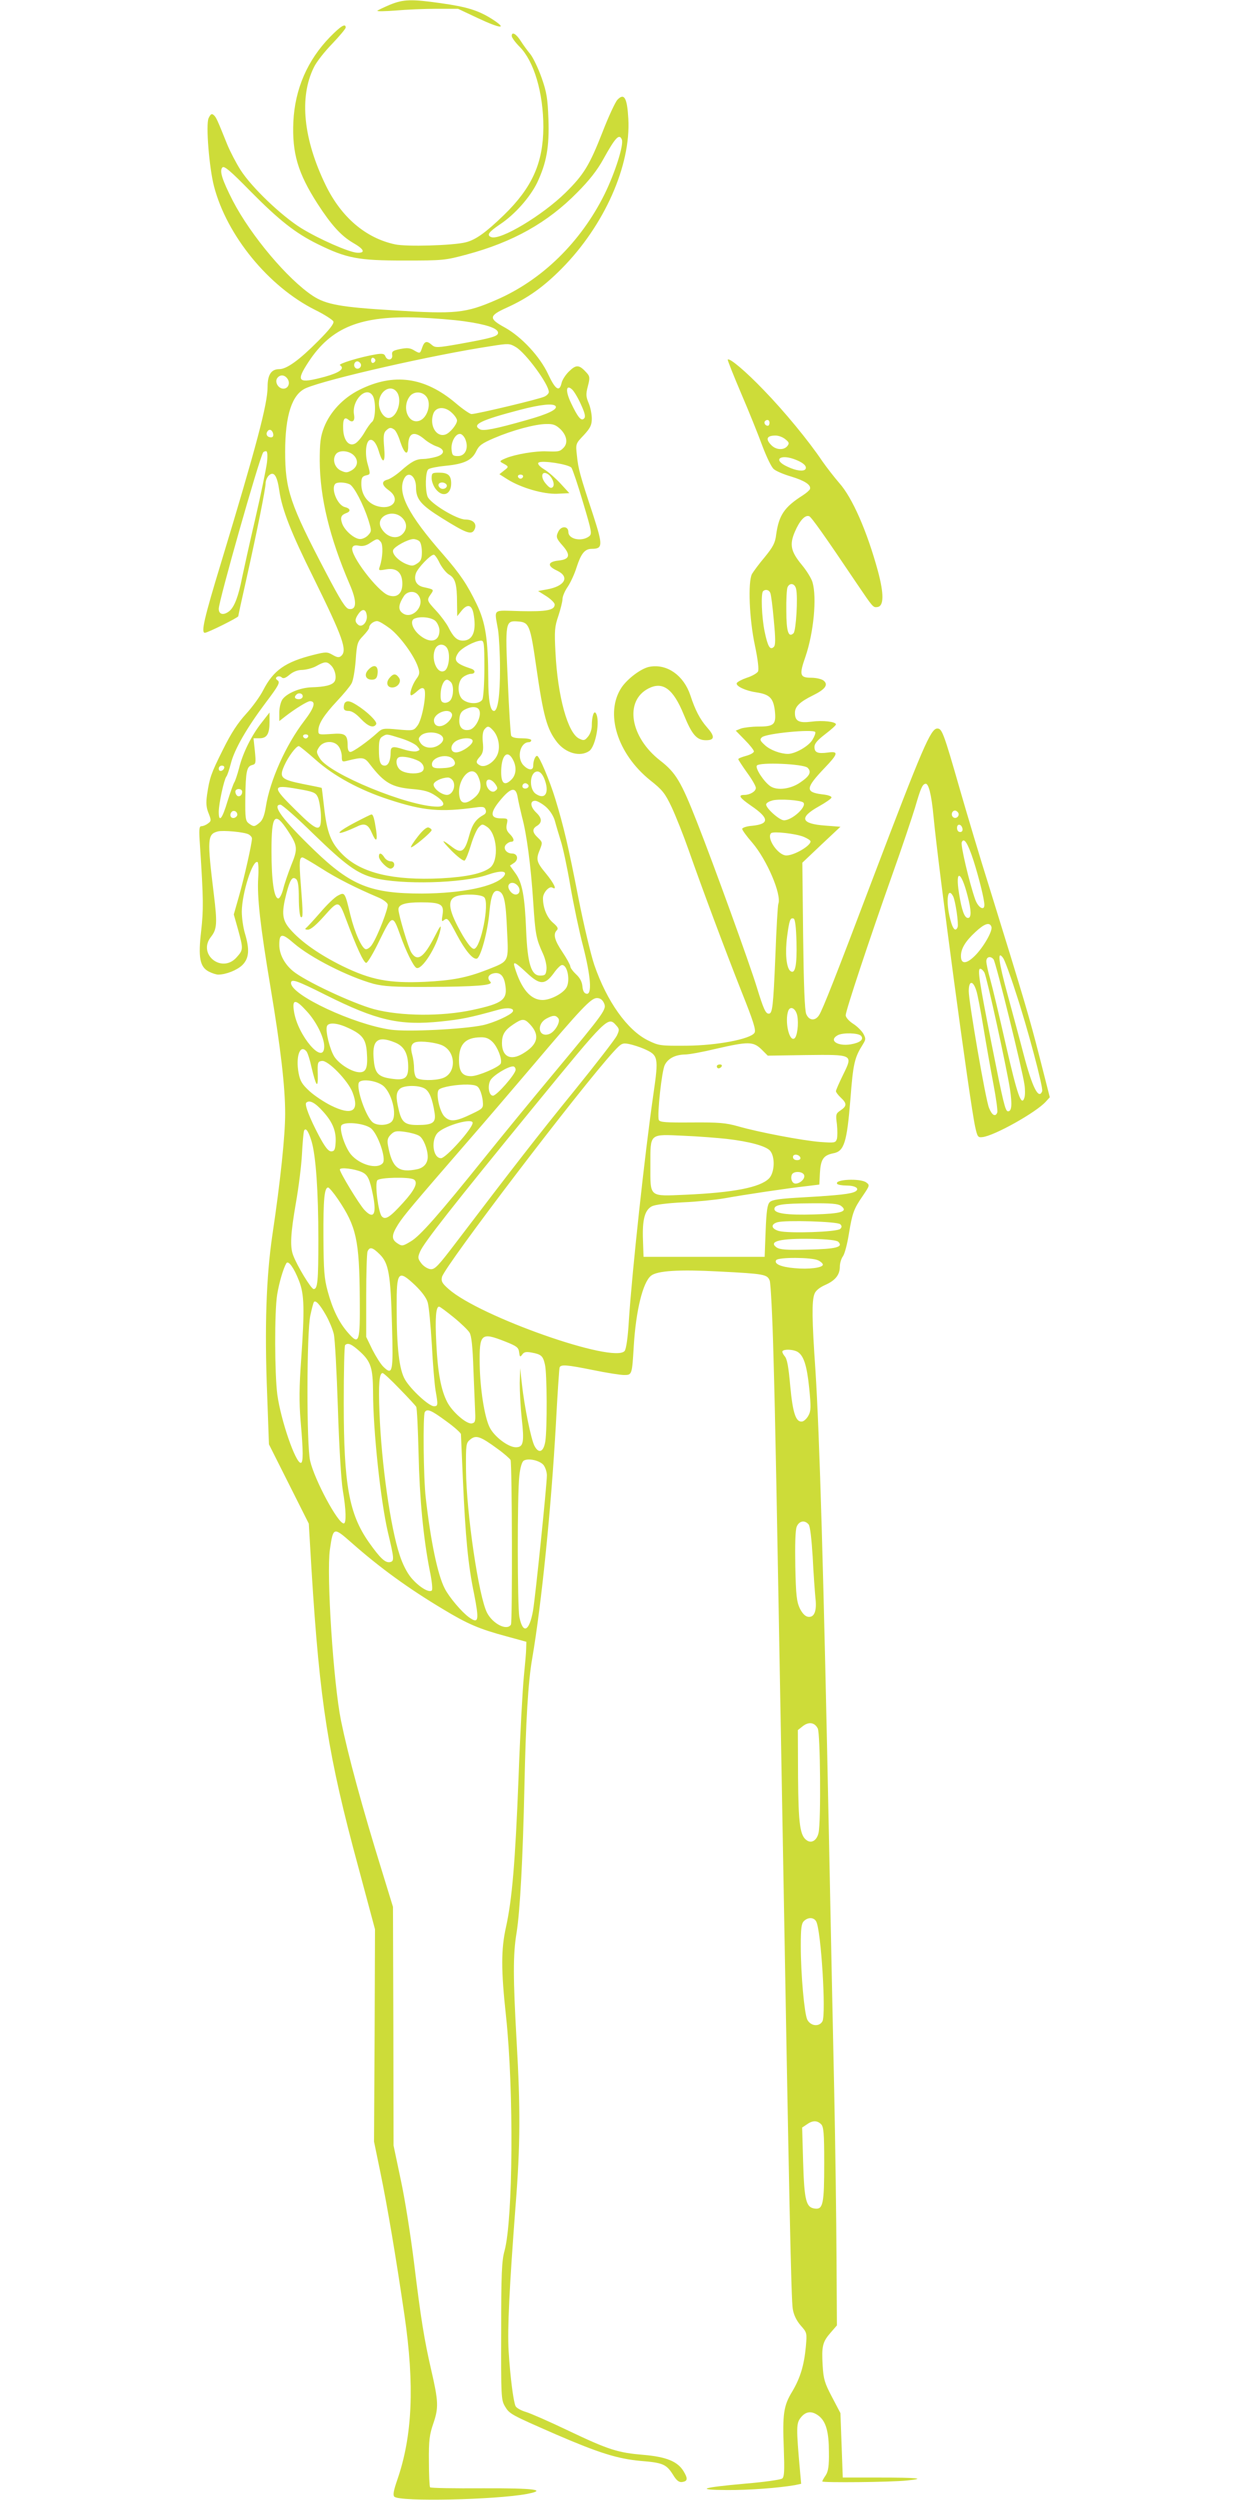 <?xml version="1.0" standalone="no"?>
<!DOCTYPE svg PUBLIC "-//W3C//DTD SVG 20010904//EN"
 "http://www.w3.org/TR/2001/REC-SVG-20010904/DTD/svg10.dtd">
<svg version="1.0" xmlns="http://www.w3.org/2000/svg"
 width="640pt" height="1280pt" viewBox="0 0 640 1280"
 preserveAspectRatio="xMidYMid meet">
<g transform="translate(0,1280) scale(0.1,-0.1)"
fill="#cddc39" stroke="none">
<path d="M1997 12776 c-33 -14 -62 -28 -65 -31 -4 -4 38 -3 93 1 55 5 150 9
210 9 l110 0 102 -48 c117 -55 155 -58 73 -5 -71 45 -129 63 -265 82 -148 21
-189 20 -258 -8z"/>
<path d="M1690 12611 c-116 -119 -180 -267 -188 -434 -7 -161 23 -263 123
-419 71 -110 121 -165 182 -201 58 -33 66 -53 22 -51 -42 2 -196 70 -287 126
-102 64 -252 207 -310 297 -23 36 -53 94 -68 130 -52 129 -57 141 -70 152 -10
9 -16 5 -26 -16 -15 -32 3 -255 28 -350 66 -252 279 -512 516 -631 49 -24 92
-52 95 -60 4 -11 -21 -43 -78 -100 -96 -97 -161 -144 -199 -144 -41 0 -60 -28
-60 -91 0 -87 -56 -299 -239 -903 -85 -279 -103 -356 -82 -356 14 0 171 78
171 85 0 3 18 87 41 188 56 251 99 466 99 493 0 12 7 30 16 39 26 25 43 0 54
-77 14 -97 60 -215 175 -446 151 -307 175 -373 141 -401 -10 -9 -21 -7 -43 6
-28 16 -34 16 -98 0 -144 -36 -205 -79 -257 -180 -16 -32 -56 -87 -88 -122
-42 -46 -76 -97 -118 -182 -62 -124 -69 -145 -82 -233 -6 -41 -4 -65 8 -94 14
-36 14 -40 -3 -52 -10 -8 -25 -14 -33 -14 -13 0 -14 -16 -8 -102 18 -274 18
-325 6 -434 -16 -137 -7 -185 40 -209 16 -8 37 -15 47 -15 40 0 98 23 125 50
33 34 37 78 12 161 -9 30 -16 80 -16 112 1 95 56 268 81 253 4 -3 6 -39 3 -81
-6 -98 10 -243 63 -560 52 -311 75 -508 75 -647 0 -112 -24 -344 -65 -618 -32
-216 -41 -474 -27 -825 l9 -250 102 -203 102 -203 14 -237 c42 -680 85 -952
240 -1523 l85 -317 -2 -543 -3 -544 32 -155 c38 -185 80 -435 124 -735 52
-357 41 -617 -37 -842 -19 -55 -23 -78 -15 -86 27 -27 518 -16 679 14 107 21
39 30 -225 29 -146 -1 -268 1 -271 5 -3 3 -6 63 -6 133 -1 108 3 137 23 195
27 79 26 112 -11 272 -35 152 -53 260 -88 549 -17 137 -47 329 -68 425 l-37
176 -1 611 -2 611 -55 179 c-104 335 -175 598 -211 774 -39 193 -75 746 -57
876 17 116 18 117 110 36 146 -129 292 -235 471 -342 124 -75 185 -101 323
-138 l102 -28 -1 -34 c0 -19 -6 -84 -12 -145 -6 -60 -19 -292 -27 -515 -17
-436 -33 -623 -64 -765 -26 -116 -26 -221 0 -460 40 -377 36 -1039 -8 -1200
-14 -50 -17 -117 -17 -410 -1 -335 0 -352 19 -385 24 -40 28 -42 261 -144 220
-95 315 -125 435 -136 113 -9 131 -17 165 -71 18 -30 31 -39 46 -37 29 4 31
17 8 55 -30 50 -88 74 -204 84 -132 11 -178 25 -386 124 -96 46 -194 89 -218
96 -24 7 -47 20 -52 29 -11 21 -28 151 -36 285 -6 114 3 312 36 745 24 302 25
496 5 840 -18 323 -19 442 0 555 18 114 32 382 40 745 7 335 19 541 40 659 48
281 97 768 121 1196 8 154 17 286 19 293 6 17 34 15 173 -13 68 -14 138 -25
157 -25 41 0 41 0 50 150 11 179 46 324 88 358 31 26 145 33 347 22 237 -12
248 -15 261 -47 5 -14 14 -185 19 -381 10 -352 15 -641 45 -2322 36 -2044 46
-2518 54 -2562 5 -31 19 -59 40 -84 33 -37 33 -38 27 -108 -9 -97 -29 -162
-70 -231 -44 -72 -50 -115 -43 -291 4 -113 3 -145 -8 -154 -7 -6 -91 -18 -187
-26 -225 -20 -262 -32 -98 -33 116 -1 268 11 349 25 l33 7 -6 66 c-20 224 -19
244 4 273 26 33 57 36 93 8 36 -29 51 -81 51 -185 1 -70 -3 -97 -16 -118 -10
-14 -18 -29 -18 -32 0 -7 352 -4 435 5 101 10 56 15 -150 15 l-180 0 -6 165
-6 165 -43 82 c-38 72 -44 92 -48 162 -6 99 0 121 41 168 l32 37 -2 345 c-1
190 -6 578 -12 861 -6 283 -18 848 -26 1255 -28 1397 -49 2102 -70 2430 -18
259 -19 354 -5 390 6 17 26 33 55 46 52 23 75 52 75 94 0 17 7 41 16 53 9 13
22 63 30 113 18 109 25 129 72 197 35 52 36 54 17 68 -30 22 -163 16 -149 -7
3 -5 25 -9 49 -9 45 0 68 -16 45 -30 -21 -13 -87 -20 -261 -30 -127 -7 -165
-12 -178 -25 -12 -12 -17 -45 -21 -148 l-5 -132 -310 0 -310 0 -3 85 c-4 105
9 155 46 174 16 8 79 16 158 20 72 3 169 13 215 21 99 18 326 52 419 62 l65 8
3 60 c4 69 18 90 68 100 56 10 70 54 88 276 14 184 21 214 64 282 15 25 16 29
2 55 -9 15 -32 38 -53 51 -21 14 -37 32 -37 43 0 23 120 385 238 718 50 140
102 296 117 345 29 100 37 117 52 122 17 6 32 -53 43 -171 24 -255 185 -1460
213 -1586 11 -50 14 -55 37 -52 60 6 276 127 325 182 l20 22 -53 208 c-52 203
-75 281 -255 862 -48 152 -116 380 -152 505 -84 293 -92 313 -116 313 -34 0
-76 -99 -331 -770 -188 -497 -256 -669 -274 -697 -20 -32 -52 -29 -66 5 -8 18
-13 147 -16 401 l-4 374 97 92 98 92 -78 6 c-125 9 -135 41 -33 98 34 19 63
39 65 45 2 7 -17 14 -48 17 -87 11 -85 32 12 134 71 74 74 88 18 80 -53 -7
-69 0 -69 29 0 17 16 35 55 65 30 23 55 45 55 50 0 14 -67 22 -126 14 -64 -8
-84 3 -84 45 0 32 24 56 93 90 63 31 80 55 53 76 -11 8 -39 14 -63 14 -58 0
-62 14 -29 108 42 123 59 302 36 381 -5 18 -29 58 -54 88 -57 69 -65 104 -36
171 24 56 52 87 73 79 11 -4 78 -98 244 -345 84 -124 83 -123 106 -120 33 5
33 68 2 184 -56 205 -131 376 -198 451 -25 29 -64 79 -87 112 -69 103 -195
256 -300 364 -91 95 -175 166 -184 156 -2 -2 29 -80 69 -174 40 -93 89 -215
109 -270 21 -55 46 -108 58 -117 11 -10 51 -27 89 -38 69 -21 103 -43 96 -64
-2 -6 -19 -21 -38 -33 -94 -60 -121 -101 -135 -200 -5 -43 -16 -63 -59 -116
-29 -34 -58 -74 -65 -86 -21 -41 -14 -229 15 -365 16 -76 21 -124 16 -134 -5
-9 -31 -24 -57 -32 -26 -9 -49 -21 -52 -28 -5 -15 45 -39 101 -47 67 -10 86
-29 94 -92 8 -72 -3 -83 -83 -83 -34 0 -75 -5 -90 -10 l-27 -11 46 -47 c26
-26 47 -53 47 -59 0 -7 -18 -17 -40 -23 -22 -6 -40 -13 -40 -17 0 -3 20 -34
45 -69 25 -34 45 -69 45 -78 0 -18 -30 -36 -59 -36 -34 0 -25 -14 34 -55 94
-64 96 -94 6 -103 -28 -2 -51 -10 -51 -16 0 -6 23 -38 52 -71 75 -88 151 -266
133 -313 -3 -8 -10 -127 -15 -264 -11 -264 -15 -298 -34 -298 -16 0 -27 24
-61 135 -36 118 -219 624 -306 845 -82 209 -109 254 -189 316 -154 120 -184
305 -60 369 74 38 127 -2 181 -134 42 -103 66 -131 114 -131 45 0 46 20 5 66
-36 41 -61 89 -85 163 -34 103 -120 164 -210 147 -42 -8 -111 -60 -142 -105
-88 -131 -23 -340 146 -476 62 -49 76 -66 110 -138 21 -45 60 -143 86 -217 68
-194 184 -505 272 -728 60 -150 75 -197 66 -210 -20 -32 -192 -65 -348 -66
-134 -1 -142 0 -197 27 -106 52 -211 200 -275 386 -18 53 -55 209 -82 346 -51
262 -75 364 -118 505 -29 95 -82 220 -93 220 -10 0 -20 -26 -20 -51 0 -25 -24
-24 -50 3 -36 38 -17 118 28 118 7 0 12 5 12 10 0 6 -22 10 -49 10 -33 0 -51
5 -54 14 -3 8 -11 133 -17 279 -14 306 -13 310 53 305 56 -4 62 -19 92 -228
37 -258 55 -323 107 -390 45 -57 119 -77 165 -45 33 23 57 157 34 193 -10 17
-21 -16 -21 -64 0 -18 -8 -42 -19 -55 -17 -21 -22 -22 -45 -11 -59 27 -111
217 -122 442 -6 111 -4 132 15 187 11 34 21 73 21 86 0 13 12 42 27 63 14 21
35 66 45 99 23 71 42 95 78 95 57 0 57 18 7 173 -69 209 -76 236 -83 303 -7
62 -7 62 35 106 34 37 41 52 41 85 0 22 -7 58 -16 79 -14 33 -15 46 -4 87 11
43 10 50 -6 68 -38 42 -53 44 -90 8 -18 -17 -36 -45 -39 -61 -11 -47 -32 -32
-68 45 -42 91 -136 192 -222 240 -84 46 -83 60 10 102 108 49 188 106 281 200
218 220 355 528 341 768 -6 106 -21 133 -56 96 -11 -12 -46 -87 -76 -165 -67
-171 -96 -218 -189 -310 -119 -117 -334 -246 -381 -228 -25 10 -13 26 46 66
75 50 152 137 189 212 48 102 63 183 58 326 -4 107 -9 138 -35 212 -17 48 -43
102 -57 120 -15 18 -37 48 -49 67 -24 38 -47 51 -47 27 0 -8 18 -33 40 -55 74
-74 122 -236 122 -412 -1 -183 -57 -309 -202 -450 -94 -91 -146 -128 -197
-140 -65 -16 -303 -23 -361 -10 -149 32 -274 138 -354 302 -115 236 -137 451
-61 604 13 28 56 82 94 121 38 40 69 77 69 83 0 23 -24 9 -80 -48z m1494 -526
c10 -28 -35 -170 -89 -280 -122 -245 -320 -439 -553 -540 -158 -69 -210 -74
-525 -54 -272 16 -348 30 -415 74 -129 85 -317 308 -410 487 -54 106 -70 154
-53 171 9 9 41 -18 140 -119 150 -152 234 -218 348 -274 148 -73 208 -84 443
-84 197 0 209 1 320 31 235 63 414 163 565 317 62 62 104 116 134 171 62 112
82 133 95 100z m-807 -930 c114 -16 173 -36 173 -59 0 -18 -32 -27 -198 -57
-113 -20 -124 -20 -141 -5 -26 23 -38 20 -50 -15 -10 -30 -11 -30 -39 -14 -22
14 -37 15 -73 8 -38 -8 -44 -12 -41 -31 4 -26 -25 -31 -35 -6 -5 13 -15 15
-47 10 -79 -13 -198 -49 -185 -56 26 -17 -2 -38 -78 -59 -138 -37 -150 -26
-84 75 117 179 267 239 566 228 72 -3 176 -11 232 -19z m264 -132 c51 -30 169
-191 169 -230 0 -7 -9 -17 -21 -23 -21 -12 -348 -90 -375 -90 -8 0 -46 26 -82
57 -158 133 -316 155 -492 67 -84 -42 -150 -113 -181 -192 -18 -47 -22 -77
-22 -172 1 -187 50 -391 153 -631 38 -87 37 -133 -3 -127 -17 2 -42 41 -119
188 -183 349 -208 423 -208 617 0 187 35 295 107 326 107 46 650 170 948 215
88 14 94 14 126 -5z m-719 -68 c0 -5 -5 -11 -11 -13 -6 -2 -11 4 -11 13 0 9 5
15 11 13 6 -2 11 -8 11 -13z m-76 -16 c10 -17 -13 -36 -27 -22 -12 12 -4 33
11 33 5 0 12 -5 16 -11z m-373 -80 c14 -22 2 -49 -22 -49 -27 0 -47 36 -30 56
15 18 38 15 52 -7z m1502 -131 c21 -46 24 -63 15 -71 -14 -15 -32 7 -67 81
-29 61 -25 96 6 68 10 -9 31 -44 46 -78z m-945 67 c33 -39 4 -135 -41 -135
-24 0 -49 38 -49 75 0 61 58 99 90 60z m-120 -24 c15 -30 13 -116 -5 -131 -8
-6 -26 -31 -40 -56 -14 -24 -35 -49 -47 -55 -31 -17 -59 16 -61 74 -2 51 6 65
27 48 21 -18 34 -6 29 24 -15 75 65 155 97 96z m276 -6 c23 -36 1 -105 -38
-119 -56 -20 -92 65 -52 122 21 31 69 30 90 -3z m659 -45 c10 -16 -39 -40
-146 -70 -165 -47 -224 -58 -242 -48 -43 24 5 47 203 99 110 29 175 35 185 19z
m-530 -35 c14 -13 25 -30 25 -38 0 -20 -37 -65 -60 -72 -47 -15 -83 48 -61
108 14 36 61 37 96 2z m1625 -50 c0 -8 -4 -15 -9 -15 -13 0 -22 16 -14 24 11
11 23 6 23 -9z m-1069 -34 c32 -33 38 -71 13 -95 -18 -18 -23 -19 -85 -17 -55
3 -161 -15 -209 -35 -33 -14 -34 -16 -15 -26 31 -17 31 -18 6 -37 l-24 -19 41
-26 c70 -44 185 -77 255 -74 l62 3 -45 49 c-25 27 -62 60 -84 73 -24 15 -35
28 -29 34 14 14 156 -8 169 -26 6 -9 33 -88 59 -177 46 -154 47 -162 30 -175
-39 -28 -105 -13 -105 23 0 30 -34 33 -50 5 -15 -29 -13 -37 21 -75 42 -48 36
-70 -21 -76 -57 -6 -60 -28 -7 -52 66 -32 39 -80 -54 -96 l-44 -8 43 -27 c23
-15 42 -34 42 -42 0 -29 -40 -37 -174 -34 -149 4 -135 16 -116 -96 5 -33 10
-123 10 -200 0 -137 -11 -215 -31 -215 -19 0 -29 54 -29 163 -1 205 -14 289
-59 383 -49 102 -85 155 -171 254 -181 206 -238 318 -200 391 22 40 60 10 60
-46 0 -61 24 -90 133 -158 122 -76 150 -87 165 -61 17 30 -3 54 -45 54 -44 0
-181 83 -194 118 -13 35 -11 128 4 139 6 6 46 14 87 18 95 9 136 28 158 74 14
30 29 41 92 68 93 40 211 72 268 72 35 1 49 -5 73 -28z m-853 0 c8 -5 22 -32
31 -62 22 -65 41 -76 41 -22 0 67 29 79 81 36 18 -16 46 -32 63 -38 46 -15 45
-41 -1 -54 -21 -6 -51 -11 -66 -11 -36 0 -61 -13 -116 -62 -24 -21 -55 -41
-68 -44 -31 -8 -29 -28 7 -54 65 -46 21 -105 -60 -81 -49 15 -80 59 -80 113 0
31 4 39 24 44 23 5 23 6 9 56 -15 50 -11 112 8 124 16 9 35 -12 48 -55 21 -71
35 -62 28 17 -5 57 -3 75 9 87 18 17 24 18 42 6z m-621 -16 c7 -20 -2 -29 -21
-22 -9 4 -13 13 -10 22 8 19 23 19 31 0z m987 -38 c16 -44 -3 -82 -39 -82 -27
0 -30 4 -33 33 -4 40 22 85 46 80 9 -2 21 -16 26 -31z m1637 4 c20 -16 21 -21
10 -35 -18 -22 -57 -20 -81 4 -32 32 -25 50 21 50 15 0 37 -8 50 -19z m-2654
-118 c-4 -32 -31 -164 -61 -293 -30 -129 -59 -262 -66 -295 -19 -98 -40 -153
-66 -174 -29 -23 -54 -18 -54 12 0 40 205 762 227 800 2 4 9 7 15 7 7 0 9 -19
5 -57z m444 36 c26 -26 21 -59 -12 -78 -22 -12 -29 -12 -55 0 -32 16 -44 59
-23 85 17 21 66 17 90 -7z m2266 -24 c39 -16 55 -33 47 -47 -9 -13 -47 -9 -91
12 -81 36 -38 69 44 35z m-1271 -73 c22 -15 37 -53 24 -66 -9 -8 -17 -4 -35
17 -30 34 -22 71 11 49z m-128 -13 c-2 -6 -8 -10 -13 -10 -5 0 -11 4 -13 10
-2 6 4 11 13 11 9 0 15 -5 13 -11z m-887 -39 c23 -13 69 -102 95 -182 17 -56
17 -58 -1 -78 -10 -11 -28 -20 -41 -20 -29 0 -79 43 -92 79 -11 31 -6 44 21
54 25 9 21 24 -8 31 -38 10 -72 95 -48 119 10 10 52 8 74 -3z m267 -170 c26
-25 28 -57 5 -82 -30 -34 -86 -19 -112 30 -30 56 57 99 107 52z m-108 -125
c12 -15 10 -78 -5 -124 -8 -23 -7 -23 33 -16 53 9 82 -17 82 -74 0 -51 -28
-74 -71 -59 -55 19 -199 208 -185 244 4 11 14 14 33 10 19 -4 38 0 58 14 36
24 39 24 55 5z m198 3 c7 -7 12 -31 12 -55 0 -34 -5 -46 -24 -58 -21 -14 -28
-14 -58 -2 -41 18 -72 52 -65 71 7 18 75 55 103 56 11 0 25 -5 32 -12z m103
-111 c12 -23 33 -50 48 -59 32 -18 41 -49 41 -147 l1 -66 23 29 c29 35 51 30
60 -14 17 -89 -2 -140 -54 -140 -30 0 -49 18 -75 70 -10 19 -37 56 -61 82 -49
53 -50 55 -28 86 17 24 16 24 -38 36 -36 8 -51 36 -38 72 11 28 74 94 91 94 5
0 19 -19 30 -43z m1825 -132 c10 -41 0 -213 -13 -227 -26 -25 -37 8 -37 114
-1 57 2 111 6 121 11 25 37 21 44 -8z m-132 -21 c4 -9 12 -72 18 -141 9 -95 9
-126 0 -135 -19 -19 -31 1 -47 78 -15 71 -20 196 -8 207 12 12 31 7 37 -9z
m-1804 -9 c45 -54 -35 -138 -85 -89 -17 17 -13 42 13 82 16 25 54 29 72 7z
m-262 -107 c4 -33 -24 -63 -44 -47 -18 15 -18 29 2 57 20 28 38 24 42 -10z
m352 -28 c11 -11 20 -33 20 -48 0 -59 -50 -69 -105 -21 -35 31 -47 73 -22 82
31 13 88 6 107 -13z m-232 -39 c53 -42 123 -139 142 -196 10 -29 9 -38 -9 -62
-22 -31 -38 -83 -25 -83 4 0 18 10 31 22 17 15 26 19 34 11 16 -16 -9 -158
-34 -189 -19 -25 -22 -26 -99 -19 -75 7 -81 6 -106 -17 -47 -43 -124 -98 -138
-98 -9 0 -14 12 -14 31 0 59 -12 67 -85 61 -62 -4 -65 -4 -65 17 0 35 28 79
95 151 34 36 68 77 75 91 8 13 17 66 21 117 6 87 9 96 38 126 17 18 31 36 31
42 0 16 22 34 41 34 10 0 39 -18 67 -39z m482 -202 c0 -77 -5 -149 -10 -160
-13 -24 -66 -26 -98 -3 -32 22 -32 96 0 118 12 9 30 16 40 16 23 0 23 19 1 26
-80 26 -93 42 -67 81 16 25 85 62 117 63 15 0 17 -13 17 -141z m-190 101 c17
-31 8 -101 -13 -114 -39 -23 -74 64 -47 115 14 25 46 24 60 -1z m-596 -86 c22
-21 31 -64 19 -83 -12 -19 -49 -28 -118 -30 -59 -2 -126 -30 -149 -62 -9 -13
-16 -43 -16 -67 l0 -44 28 22 c51 40 116 80 129 80 32 0 23 -33 -30 -102 -94
-123 -175 -304 -196 -439 -7 -45 -17 -69 -32 -81 -26 -22 -30 -22 -55 -4 -17
13 -19 26 -18 130 2 136 7 162 35 169 19 5 20 10 14 71 l-7 66 30 0 c39 0 52
22 52 85 l0 47 -39 -50 c-52 -65 -98 -157 -117 -235 -9 -34 -20 -66 -24 -72
-4 -5 -20 -49 -35 -97 -27 -91 -45 -113 -45 -55 0 42 27 166 39 181 5 6 15 36
23 67 18 72 82 183 179 312 65 86 74 103 61 113 -11 8 -12 13 -3 19 7 4 18 2
23 -3 8 -8 20 -4 40 13 19 16 42 25 66 25 20 1 53 9 72 20 43 24 54 24 74 4z
m614 -86 c16 -16 15 -70 -1 -92 -7 -10 -22 -16 -33 -14 -15 3 -19 12 -18 45 1
38 16 73 33 73 4 0 12 -5 19 -12z m-758 -73 c0 -8 -9 -15 -20 -15 -20 0 -26
11 -13 23 12 13 33 7 33 -8z m905 -74 c10 -31 -20 -89 -49 -97 -37 -9 -58 12
-54 55 2 26 10 39 28 48 37 19 68 16 75 -6z m-141 -17 c3 -9 -4 -25 -19 -40
-31 -31 -69 -29 -73 3 -6 40 78 74 92 37z m210 -83 c27 -29 38 -81 25 -119
-14 -42 -64 -75 -91 -61 -23 12 -23 21 1 47 14 17 17 33 13 72 -3 32 0 55 8
65 16 20 23 19 44 -4z m1650 -9 c3 -5 -4 -23 -15 -41 -20 -32 -86 -70 -124
-71 -39 0 -93 20 -120 46 -24 22 -26 28 -14 39 20 20 263 43 273 27z m-1923
-12 c26 -14 24 -36 -5 -55 -32 -21 -75 -16 -93 11 -12 19 -12 24 2 38 19 18
67 21 96 6z m-673 -11 c-2 -6 -8 -10 -13 -10 -5 0 -11 4 -13 10 -2 6 4 11 13
11 9 0 15 -5 13 -11z m474 -9 c36 -11 73 -29 83 -40 17 -19 17 -20 0 -26 -9
-4 -40 0 -68 9 -56 18 -67 16 -67 -16 0 -41 -12 -67 -30 -67 -23 0 -30 20 -30
85 0 41 4 56 18 64 23 14 20 14 94 -9z m368 -14 c0 -19 -51 -55 -81 -58 -33
-4 -38 34 -7 56 29 20 88 22 88 2z m-686 -28 c9 -12 16 -35 16 -51 0 -27 2
-29 28 -22 81 20 88 19 118 -21 71 -92 110 -115 216 -124 60 -5 87 -13 118
-34 49 -32 53 -56 10 -56 -148 0 -557 168 -603 248 -18 30 -18 34 -3 57 22 33
78 35 100 3z m-118 -68 c93 -83 225 -155 376 -204 177 -58 263 -65 445 -40 35
5 44 3 49 -11 5 -11 1 -21 -8 -26 -42 -23 -60 -49 -76 -108 -22 -81 -39 -93
-84 -60 -61 47 -63 42 -7 -16 32 -32 62 -55 68 -51 6 4 20 39 32 79 12 40 30
81 40 91 17 18 19 18 42 3 52 -34 63 -171 17 -209 -38 -30 -120 -48 -251 -55
-247 -12 -410 27 -505 122 -60 60 -80 111 -95 245 -6 52 -11 96 -12 96 -1 1
-44 10 -96 20 -113 23 -123 33 -95 95 20 45 60 99 74 99 4 0 43 -32 86 -70z
m1011 -1 c19 -36 16 -76 -8 -100 -36 -36 -54 -21 -53 44 2 83 33 111 61 56z
m-484 -5 c30 -16 36 -48 11 -58 -29 -11 -79 -6 -102 10 -24 16 -30 59 -9 67
17 7 66 -2 100 -19z m181 4 c16 -26 -4 -39 -60 -41 -37 -2 -49 2 -52 14 -9 44
87 67 112 27z m1811 -39 c21 -21 11 -42 -36 -74 -49 -35 -119 -44 -154 -21
-33 22 -79 92 -70 106 12 19 240 9 260 -11z m-2987 -1 c-6 -18 -28 -21 -28 -4
0 9 7 16 16 16 9 0 14 -5 12 -12z m1300 -43 c21 -46 15 -81 -19 -109 -39 -33
-67 -34 -75 -1 -22 87 61 183 94 110z m338 -10 c29 -71 7 -113 -42 -80 -38 25
-32 115 8 115 12 0 24 -12 34 -35z m-466 -14 c15 -29 -4 -71 -32 -71 -28 1
-68 32 -68 53 0 15 39 35 72 36 10 1 22 -8 28 -18z m217 -17 c12 -18 12 -23
-1 -33 -17 -15 -46 10 -46 40 0 26 27 22 47 -7z m168 -3 c7 -12 -12 -24 -25
-16 -11 7 -4 25 10 25 5 0 11 -4 15 -9z m-1078 -62 c7 -15 14 -55 16 -90 3
-94 -14 -91 -130 24 -122 120 -121 131 9 108 83 -14 94 -19 105 -42z m-387 27
c0 -21 -21 -31 -30 -15 -5 7 -6 17 -4 21 9 14 34 9 34 -6z m1411 -31 c4 -22
14 -66 22 -99 23 -83 45 -247 57 -433 11 -170 15 -189 50 -266 12 -26 20 -62
18 -80 -3 -28 -7 -32 -33 -32 -45 0 -64 61 -71 228 -7 179 -20 248 -55 296
l-28 39 21 14 c25 17 18 48 -10 48 -29 0 -48 26 -32 45 7 8 19 15 26 15 20 0
17 17 -7 41 -15 15 -19 28 -14 50 6 28 5 29 -30 29 -61 0 -57 34 12 111 45 49
66 47 74 -6z m1462 -24 c20 -20 -57 -91 -99 -91 -24 0 -97 66 -91 83 2 7 17
15 33 19 37 9 145 1 157 -11z m-1318 -22 c21 -19 39 -47 46 -72 6 -23 20 -69
30 -102 11 -33 33 -136 49 -230 16 -93 45 -232 65 -308 40 -156 47 -251 18
-245 -12 2 -19 14 -21 38 -2 23 -13 44 -33 62 -16 15 -29 33 -29 40 0 7 -18
40 -40 73 -41 61 -49 92 -29 112 9 9 4 18 -19 38 -31 26 -52 76 -52 126 0 29
33 65 49 54 25 -15 8 22 -34 73 -49 59 -52 72 -30 124 13 34 13 36 -10 58 -30
28 -32 46 -5 62 27 17 25 40 -5 68 -30 29 -33 60 -5 60 10 0 35 -14 55 -31z
m-1192 -137 c168 -163 224 -203 312 -227 140 -36 455 -28 581 16 69 24 106 21
83 -8 -43 -52 -213 -87 -419 -88 -262 0 -363 41 -549 220 -164 158 -221 235
-175 235 8 0 84 -66 167 -148z m-388 97 c0 -7 -8 -15 -17 -17 -18 -3 -25 18
-11 32 10 10 28 1 28 -15z m3691 10 c10 -17 -13 -36 -27 -22 -12 12 -4 33 11
33 5 0 12 -5 16 -11z m-3432 -93 c50 -76 52 -91 17 -176 -16 -41 -35 -96 -41
-122 -7 -27 -18 -48 -25 -48 -22 0 -35 92 -35 243 0 186 16 206 84 103z m3454
11 c2 -10 -3 -17 -12 -17 -10 0 -16 9 -16 21 0 24 23 21 28 -4z m-3655 -29 c9
-5 17 -14 17 -21 0 -26 -40 -203 -66 -294 l-27 -95 22 -78 c27 -99 27 -103 -8
-142 -75 -84 -201 16 -131 105 31 39 33 70 15 217 -35 286 -33 309 20 323 27
7 136 -3 158 -15z m2843 -13 c19 -8 34 -18 34 -23 0 -23 -84 -72 -124 -72 -42
0 -103 89 -78 114 10 11 128 -2 168 -19z m868 -120 c28 -88 56 -200 56 -228 0
-33 -32 -14 -47 28 -30 85 -75 276 -69 292 11 28 31 -3 60 -92z m-3339 -41
c81 -52 179 -101 292 -149 24 -10 45 -26 48 -35 5 -17 -50 -161 -80 -206 -8
-13 -22 -24 -31 -24 -20 0 -58 85 -80 175 -28 117 -29 118 -63 100 -17 -8 -58
-48 -92 -88 -34 -39 -67 -75 -73 -79 -6 -5 -2 -8 10 -8 15 0 43 24 85 71 72
81 74 81 112 -21 52 -139 89 -220 102 -220 7 0 38 52 69 117 65 132 67 132
106 23 28 -79 66 -156 81 -165 27 -17 107 109 124 195 5 28 -1 21 -29 -34 -56
-109 -89 -132 -120 -83 -15 23 -66 195 -66 221 0 25 34 36 115 36 102 0 119
-10 111 -62 -6 -35 -4 -39 7 -29 18 14 22 8 66 -75 43 -81 83 -129 103 -122
20 8 56 142 64 241 8 84 21 114 48 104 27 -11 36 -51 42 -200 8 -165 12 -157
-99 -201 -107 -42 -181 -56 -322 -63 -184 -8 -276 10 -420 80 -120 59 -215
126 -270 190 -41 47 -44 83 -19 181 19 73 31 91 50 75 10 -8 14 -37 14 -100 0
-48 5 -91 10 -94 12 -8 12 15 0 169 -9 115 -7 136 9 136 4 0 47 -25 96 -56z
m3309 -141 c20 -76 20 -113 2 -113 -18 0 -32 39 -46 127 -20 125 11 116 44
-14z m-2306 55 c19 -19 15 -48 -8 -48 -21 0 -45 34 -35 50 8 14 28 13 43 -2z
m2232 -57 c12 -24 29 -141 23 -158 -9 -22 -21 -14 -32 20 -30 95 -23 197 9
138z m-2400 -6 c27 -32 -18 -256 -52 -263 -11 -2 -29 19 -58 67 -73 126 -83
182 -37 201 38 15 133 12 147 -5z m1598 -228 c3 -122 -7 -168 -32 -148 -20 17
-27 92 -16 176 11 83 16 98 33 92 8 -2 13 -43 15 -120z m998 78 c8 -20 -41
-106 -86 -150 -43 -42 -70 -42 -70 0 0 38 23 76 74 123 47 44 73 52 82 27z
m-3571 -85 c86 -74 275 -170 407 -207 51 -13 104 -17 280 -16 242 1 337 8 319
26 -18 18 -12 36 14 43 33 8 53 -9 61 -52 15 -82 -9 -101 -167 -135 -158 -34
-368 -32 -504 4 -110 30 -356 145 -416 196 -43 36 -69 86 -69 133 0 60 13 62
75 8z m3694 -246 c62 -186 143 -493 137 -511 -18 -46 -51 20 -96 192 -17 66
-54 202 -81 302 -47 172 -54 231 -23 188 7 -9 36 -86 63 -171z m-112 164 c12
-15 148 -568 158 -640 4 -25 4 -56 0 -68 -15 -48 -36 12 -95 270 -33 146 -69
297 -80 336 -11 38 -20 80 -20 92 0 24 22 29 37 10z m-2390 -69 c67 -63 93
-63 138 -2 16 23 35 42 42 42 30 2 45 -88 20 -120 -22 -30 -81 -59 -119 -59
-61 0 -109 56 -143 168 -10 33 2 27 62 -29z m2343 2 c13 -25 114 -487 131
-597 12 -81 9 -114 -10 -114 -14 0 -24 42 -85 350 -63 319 -72 380 -57 380 6
0 15 -9 21 -19z m-3373 -115 c262 -131 378 -158 591 -136 104 11 146 19 293
60 47 14 85 8 74 -10 -11 -18 -98 -57 -153 -69 -100 -21 -385 -35 -471 -23
-190 27 -511 177 -511 239 0 23 28 14 177 -61z m3332 21 c6 -17 22 -102 36
-187 14 -85 37 -215 51 -289 14 -73 23 -140 20 -147 -9 -24 -27 -15 -42 23
-17 38 -104 544 -104 598 0 56 22 57 39 2z m-1907 -62 c15 -32 9 -41 -254
-357 -116 -139 -274 -332 -351 -428 -241 -300 -337 -409 -384 -436 -41 -25
-45 -25 -68 -10 -32 21 -31 42 4 98 29 45 69 93 363 432 76 87 222 258 325
379 249 294 299 347 329 347 16 0 28 -8 36 -25z m-1523 -41 c50 -53 91 -136
91 -181 0 -104 -137 55 -155 180 -10 62 8 63 64 1z m2513 -24 c8 -41 0 -108
-15 -117 -27 -17 -50 90 -31 142 11 27 38 12 46 -25z m-1224 -13 c15 -17 -18
-73 -48 -82 -54 -17 -64 52 -12 80 34 18 47 18 60 2z m-144 -32 c52 -56 40
-104 -38 -150 -62 -37 -105 -15 -106 53 0 44 13 67 58 97 46 31 57 31 86 0z
m441 -5 c17 -19 17 -23 3 -53 -9 -18 -107 -145 -218 -282 -187 -230 -311 -390
-603 -774 -95 -125 -111 -142 -134 -139 -14 2 -35 15 -46 30 -18 24 -19 30 -6
60 18 44 168 235 586 746 374 457 376 459 418 412z m-1370 -14 c69 -32 88 -56
93 -121 6 -79 -2 -105 -36 -105 -38 0 -102 39 -129 78 -24 36 -48 134 -39 158
8 21 54 17 111 -10z m2624 -40 c15 -18 -6 -35 -53 -43 -68 -11 -114 20 -68 46
25 15 108 13 121 -3z m-1887 -31 c26 -26 50 -88 42 -110 -7 -18 -116 -65 -152
-65 -45 0 -62 23 -62 83 0 81 33 115 111 116 26 1 43 -6 61 -24z m-501 -2 c48
-19 69 -57 69 -127 0 -56 -18 -69 -85 -59 -67 9 -85 27 -91 93 -11 104 18 129
107 93z m247 -17 c68 -35 68 -142 -1 -166 -41 -14 -120 -13 -135 2 -7 7 -12
28 -12 48 0 19 -4 50 -9 68 -11 39 -6 59 17 66 28 8 109 -2 140 -18z m1029
-16 c74 -33 76 -41 48 -235 -44 -304 -109 -907 -125 -1153 -5 -89 -14 -150
-22 -159 -54 -66 -742 176 -901 317 -34 30 -39 40 -34 62 14 56 711 971 881
1156 37 40 43 43 75 37 20 -4 55 -15 78 -25z m601 -2 l33 -33 192 3 c247 3
245 4 194 -100 -20 -41 -37 -79 -37 -85 0 -5 11 -20 25 -33 32 -30 31 -43 -1
-65 -24 -16 -26 -20 -19 -71 3 -29 3 -63 0 -75 -7 -21 -12 -21 -84 -16 -91 7
-317 50 -421 80 -64 18 -98 21 -238 20 -134 -1 -164 1 -169 13 -9 25 15 252
31 282 17 33 53 52 104 53 20 0 91 13 157 29 166 38 191 38 233 -2z m-2329
-11 c6 -7 18 -44 26 -82 24 -100 34 -112 32 -35 -2 61 0 65 21 68 31 5 134
-101 157 -161 37 -97 -2 -121 -111 -67 -34 17 -84 50 -109 73 -38 35 -48 51
-56 92 -16 85 7 151 40 112z m1071 -94 c0 -22 -97 -133 -116 -133 -21 0 -29
50 -13 79 14 25 89 71 116 71 7 0 13 -8 13 -17z m-684 -78 c48 -31 81 -156 49
-188 -19 -20 -73 -22 -96 -4 -34 26 -85 170 -72 203 8 21 81 14 119 -11z m501
-26 c7 -14 14 -41 15 -60 3 -32 0 -35 -52 -60 -86 -42 -115 -45 -144 -16 -26
26 -46 121 -29 138 14 14 92 27 148 26 43 -2 52 -6 62 -28z m-280 6 c23 -16
37 -53 48 -122 8 -51 -8 -63 -88 -63 -64 0 -81 14 -96 80 -15 63 -13 86 5 104
20 21 102 21 131 1z m-523 -116 c51 -56 69 -104 64 -164 -2 -32 -7 -40 -22
-40 -15 0 -32 22 -63 80 -46 87 -75 160 -65 169 16 16 45 1 86 -45z m766 -58
c0 -28 -137 -181 -162 -181 -43 0 -53 98 -14 133 42 37 176 74 176 48z m-522
-27 c36 -27 81 -156 62 -179 -28 -34 -118 -9 -163 44 -30 36 -59 123 -50 147
9 23 114 15 151 -12z m-303 -67 c22 -73 35 -256 35 -502 0 -217 -4 -255 -24
-255 -13 0 -86 121 -105 173 -17 44 -13 112 14 268 14 79 28 191 31 249 3 58
8 111 10 118 7 23 23 3 39 -51z m552 27 c21 -13 43 -68 43 -107 0 -32 -19 -55
-52 -63 -98 -21 -131 6 -152 124 -4 25 -1 37 15 53 18 18 28 20 72 14 29 -4
62 -13 74 -21z m1573 -15 c120 -14 202 -37 223 -61 27 -32 23 -113 -6 -142
-46 -46 -182 -72 -426 -83 -191 -8 -181 -16 -181 153 0 163 -7 157 169 149 75
-3 174 -11 221 -16z m378 -96 c2 -8 -5 -13 -17 -13 -12 0 -21 6 -21 16 0 18
31 15 38 -3z m-2245 -74 c30 -14 40 -35 57 -120 19 -97 3 -124 -44 -74 -28 30
-126 192 -126 207 0 13 75 4 113 -13z m2264 -15 c7 -18 -20 -44 -44 -44 -17 0
-27 25 -19 45 7 20 55 19 63 -1z m-1998 -23 c23 -15 5 -53 -55 -119 -67 -74
-91 -90 -109 -70 -18 19 -37 169 -23 185 12 15 165 18 187 4z m-388 -102 c93
-138 109 -207 111 -506 2 -227 -3 -242 -59 -178 -47 53 -80 121 -105 213 -18
66 -21 106 -22 277 -1 196 5 255 24 255 5 0 28 -27 51 -61z m2575 -33 c38 -29
3 -40 -139 -44 -138 -4 -202 5 -202 28 0 22 39 28 186 29 103 1 140 -2 155
-13z m-4 -94 c9 -9 9 -15 0 -24 -16 -16 -262 -24 -313 -11 -40 11 -45 34 -9
45 40 12 308 4 322 -10z m-10 -90 c27 -27 -10 -37 -155 -40 -113 -3 -146 0
-162 12 -42 31 22 46 182 43 80 -2 127 -7 135 -15z m-2347 -65 c45 -45 55
-101 62 -363 7 -241 3 -257 -43 -213 -14 13 -39 53 -57 88 l-32 66 0 210 c0
115 3 218 7 228 11 25 26 21 63 -16z m2244 -30 c13 -6 24 -16 24 -22 0 -16
-72 -25 -145 -18 -70 6 -106 22 -94 41 10 16 184 15 215 -1z m-2658 -105 c27
-69 29 -142 11 -402 -10 -139 -11 -217 -3 -314 14 -160 14 -216 1 -216 -27 0
-102 218 -120 349 -14 105 -15 425 -1 512 10 62 32 136 47 161 10 17 39 -23
65 -90z m595 -23 c33 -32 58 -65 64 -88 6 -20 15 -117 21 -216 5 -99 14 -204
19 -234 13 -74 13 -81 -8 -81 -26 0 -118 85 -148 136 -30 51 -43 161 -43 369
-1 187 7 197 95 114z m-457 -153 c16 -28 34 -71 40 -96 6 -25 15 -196 21 -380
6 -195 17 -371 25 -420 17 -99 19 -170 5 -170 -30 0 -149 222 -172 320 -19 79
-18 663 1 745 7 33 15 64 18 68 8 13 31 -12 62 -67z m654 -11 c37 -30 73 -65
81 -78 10 -16 16 -71 20 -192 4 -93 8 -192 9 -220 2 -43 -1 -50 -18 -53 -27
-4 -100 60 -125 109 -32 61 -49 153 -56 300 -7 131 -2 189 14 189 5 0 38 -25
75 -55z m262 -123 c61 -24 70 -31 73 -56 3 -24 5 -26 16 -11 9 13 20 15 47 10
50 -9 59 -17 69 -61 11 -45 12 -327 2 -394 -9 -55 -34 -65 -56 -22 -17 34 -51
198 -64 317 l-9 80 -2 -77 c0 -43 4 -123 10 -178 14 -126 9 -150 -30 -150 -39
0 -111 55 -134 102 -27 54 -49 199 -51 324 -2 156 7 164 129 116z m-740 -54
c54 -50 64 -83 65 -203 0 -200 39 -561 76 -720 33 -138 33 -148 11 -153 -24
-5 -50 19 -108 101 -102 145 -129 295 -129 713 0 160 3 294 7 297 14 14 33 6
78 -35z m2236 2 c33 -18 50 -68 62 -186 10 -99 9 -119 -4 -142 -8 -15 -22 -28
-31 -30 -33 -6 -49 42 -62 182 -9 101 -16 139 -29 153 -9 11 -14 23 -10 26 10
10 52 8 74 -3z m-2035 -191 c43 -44 82 -86 85 -92 4 -7 9 -113 12 -237 5 -233
25 -437 57 -600 11 -52 16 -98 11 -103 -14 -14 -66 18 -105 64 -22 26 -45 71
-60 118 -47 142 -93 467 -103 727 -6 148 -1 204 16 204 5 0 44 -36 87 -81z
m238 -165 c42 -30 76 -61 76 -67 0 -7 5 -111 10 -232 13 -292 26 -435 57 -584
27 -138 24 -157 -25 -122 -37 26 -103 104 -125 148 -36 69 -72 242 -97 463
-12 101 -15 423 -5 440 12 19 33 10 109 -46z m262 -141 c35 -25 65 -52 68 -58
8 -21 10 -831 2 -843 -20 -33 -92 3 -122 60 -43 82 -106 512 -108 731 -1 133
0 139 22 157 29 24 52 16 138 -47z m237 -84 c9 -12 17 -35 17 -53 0 -48 -59
-624 -71 -693 -19 -107 -52 -122 -70 -31 -10 54 -11 629 0 721 4 41 13 72 22
78 22 15 82 2 102 -22z m1357 -304 c8 -9 15 -73 21 -167 4 -84 11 -178 14
-210 8 -67 -6 -101 -38 -96 -14 2 -29 17 -42 43 -16 34 -20 67 -23 215 -2 110
0 185 7 203 12 30 41 36 61 12z m47 -1045 c13 -26 17 -476 4 -534 -8 -37 -34
-55 -58 -40 -37 23 -45 79 -47 327 l-1 239 24 19 c31 25 62 21 78 -11z m-8
-988 c25 -46 51 -474 32 -511 -17 -30 -61 -25 -78 9 -15 32 -33 233 -33 377 0
88 3 115 16 127 21 21 51 20 63 -2z m25 -1038 c13 -13 16 -45 16 -199 0 -208
-6 -238 -47 -233 -46 5 -55 40 -61 238 l-5 177 24 16 c29 21 53 21 73 1z"/>
<path d="M2210 10351 c0 -15 9 -40 21 -55 35 -45 79 -29 79 29 0 41 -16 55
-62 55 -35 0 -38 -2 -38 -29z m76 -32 c9 -16 -18 -30 -33 -17 -7 6 -10 14 -7
19 7 13 31 11 40 -2z"/>
<path d="M1885 9370 c-22 -24 -13 -50 19 -50 17 0 25 7 28 23 9 48 -15 62 -47
27z"/>
<path d="M1996 9331 c-22 -24 -15 -51 12 -51 28 0 48 28 36 48 -16 24 -29 25
-48 3z"/>
<path d="M1767 9203 c-4 -3 -7 -15 -7 -25 0 -13 7 -18 25 -18 16 0 38 -14 62
-40 38 -40 66 -50 79 -28 8 12 -46 65 -101 99 -32 20 -47 23 -58 12z"/>
<path d="M1818 8589 c-114 -60 -103 -74 14 -19 36 17 54 8 72 -35 21 -49 30
-44 22 13 -9 59 -15 82 -24 82 -4 0 -42 -19 -84 -41z"/>
<path d="M2140 8518 c-22 -28 -38 -53 -36 -56 6 -6 106 77 106 88 0 4 -7 10
-15 13 -9 4 -29 -12 -55 -45z"/>
<path d="M1940 8415 c0 -21 47 -68 63 -62 22 7 20 37 -2 37 -12 0 -26 9 -33
20 -15 24 -28 26 -28 5z"/>
<path d="M3670 7340 c0 -5 4 -10 9 -10 6 0 13 5 16 10 3 6 -1 10 -9 10 -9 0
-16 -4 -16 -10z"/>
</g>
</svg>
